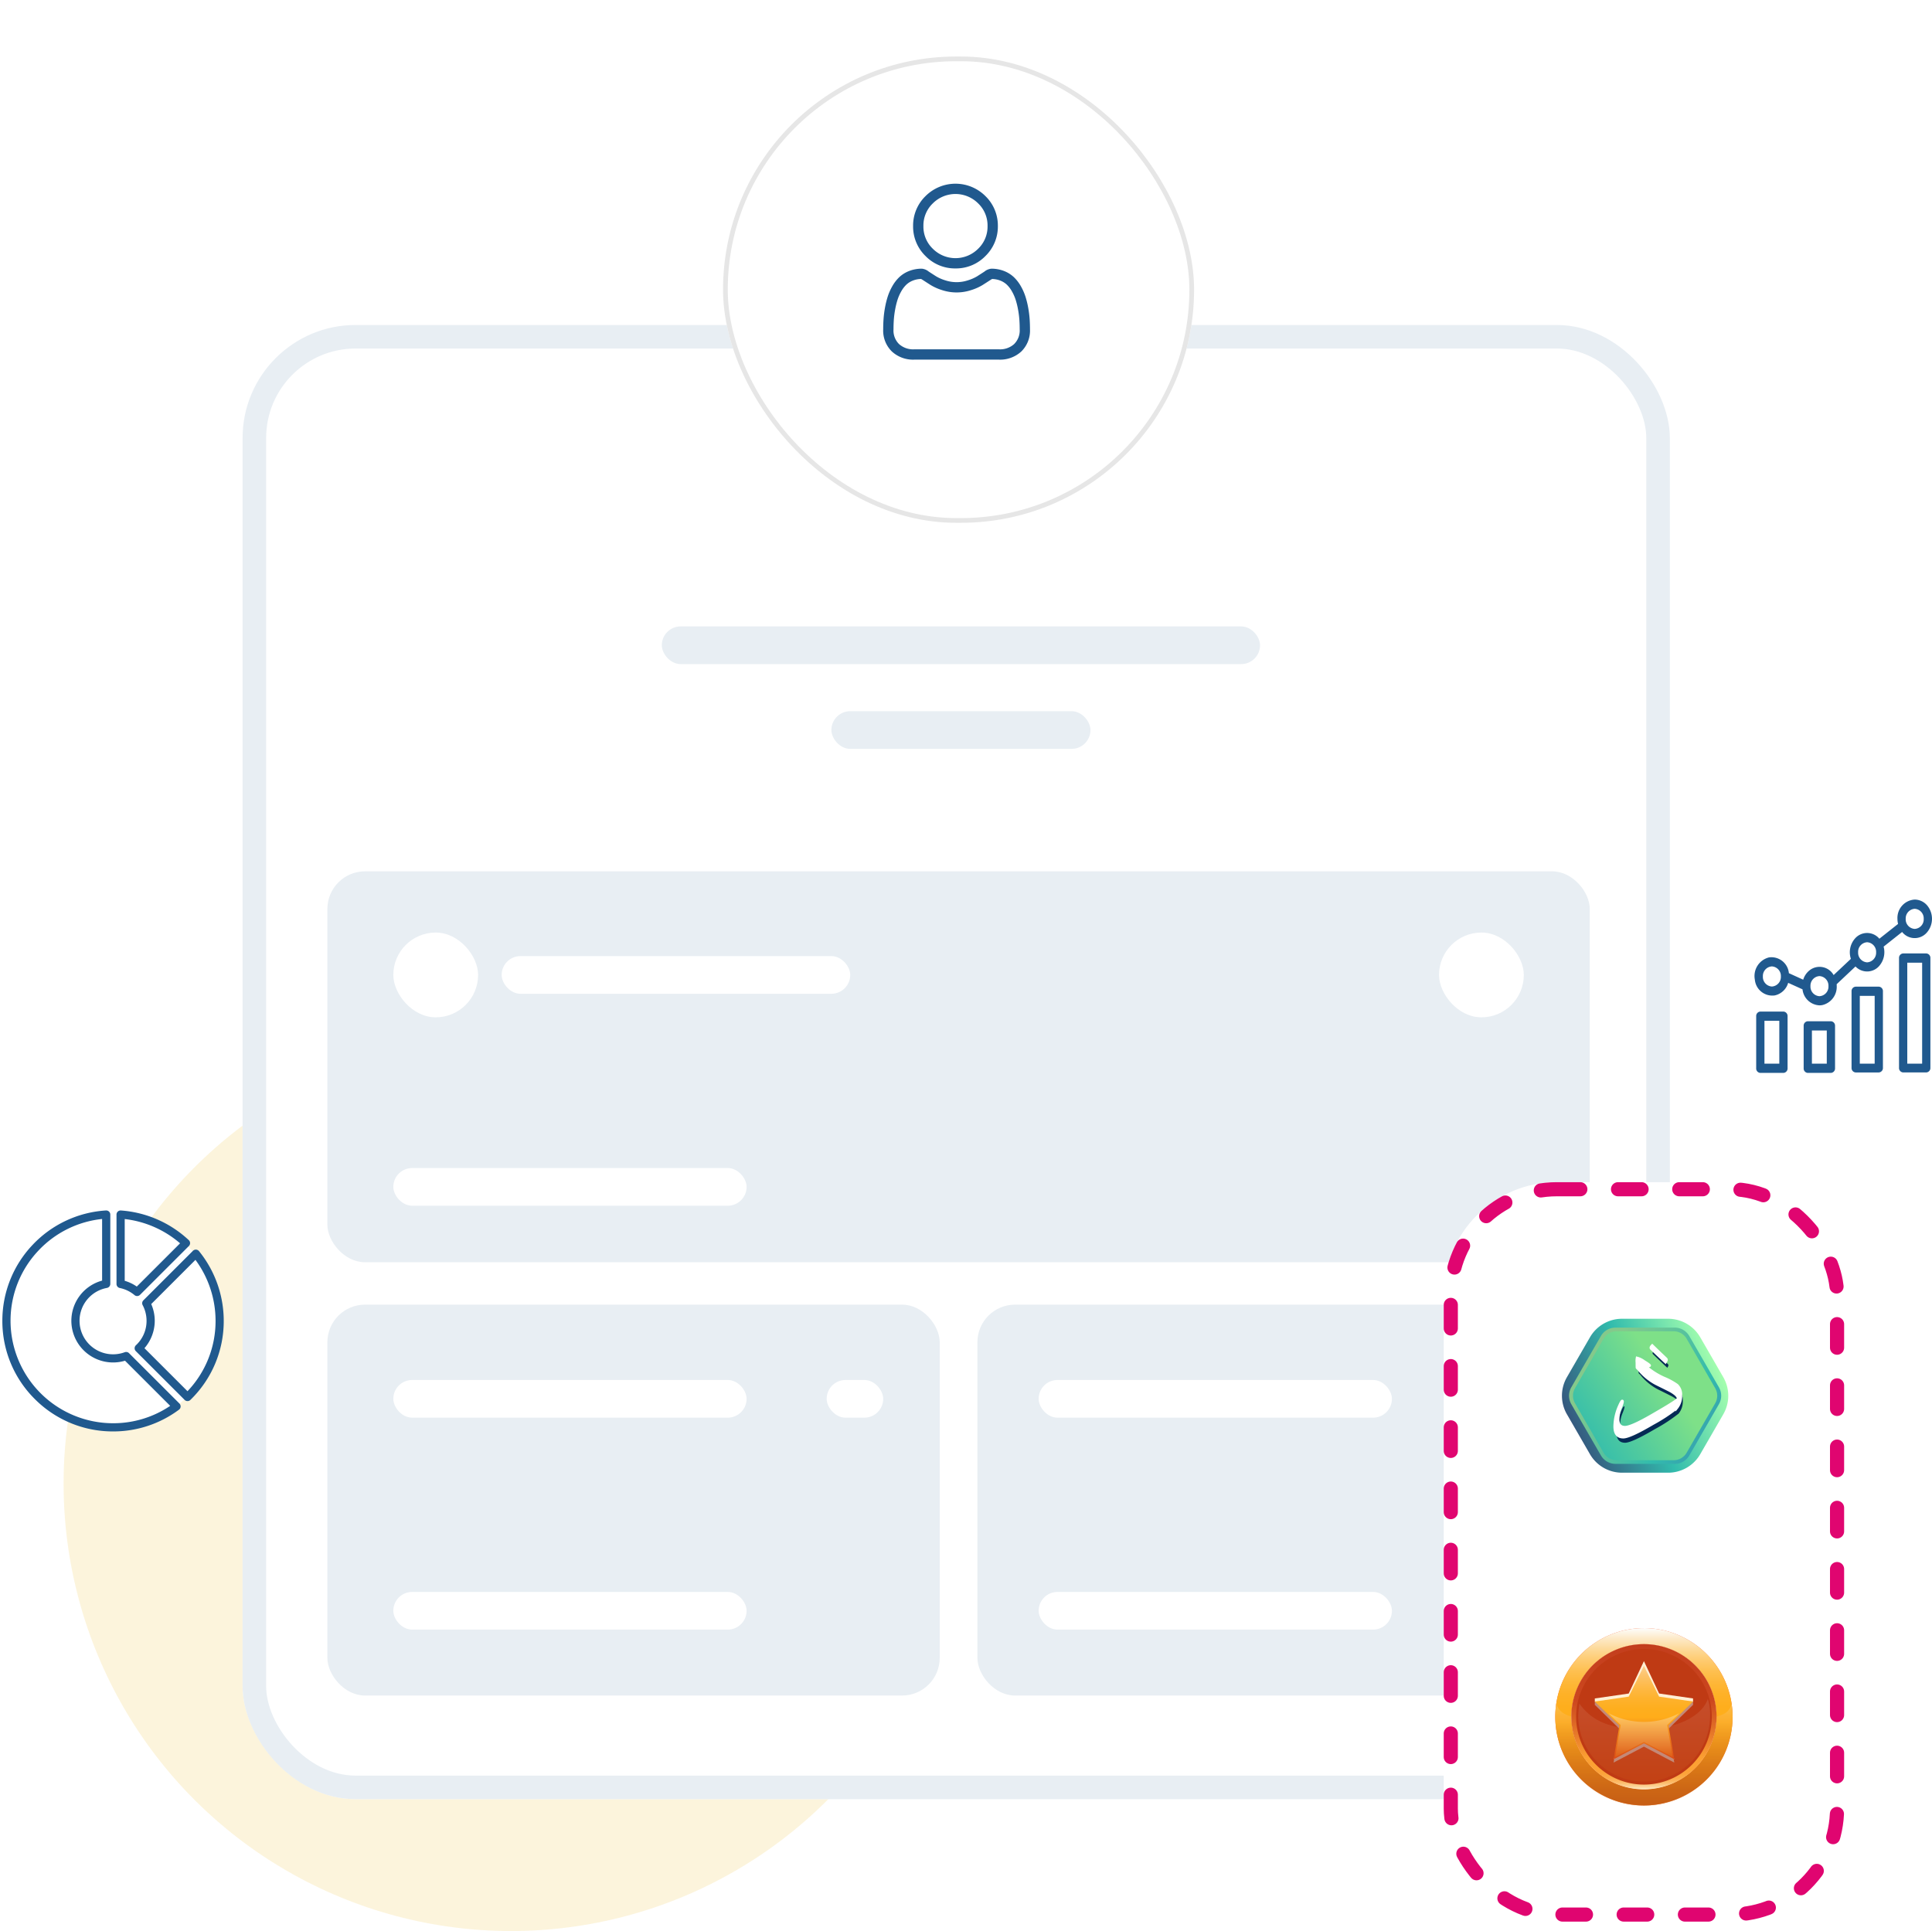 <svg xmlns="http://www.w3.org/2000/svg" xmlns:xlink="http://www.w3.org/1999/xlink" width="410.156" height="410" viewBox="0 0 410.156 410">
  <defs>
    <filter id="_020cb7dc93f7cd95f9d7ae9f00fd9a8c" x="141.5" y="0" width="124" height="123" filterUnits="userSpaceOnUse">
      <feOffset dy="4" input="SourceAlpha"/>
      <feGaussianBlur stdDeviation="4" result="blur"/>
      <feFlood flood-opacity="0.063"/>
      <feComposite operator="in" in2="blur"/>
      <feComposite in="SourceGraphic"/>
    </filter>
    <linearGradient id="linear-gradient" x1="0.822" y1="0.945" x2="0.435" gradientUnits="objectBoundingBox">
      <stop offset="0" stop-color="#364d79"/>
      <stop offset="0.507" stop-color="#32bcad"/>
      <stop offset="1" stop-color="#a5ffae"/>
    </linearGradient>
    <linearGradient id="linear-gradient-2" x1="1.041" y1="-0.3" x2="0.364" y2="0.848" gradientUnits="objectBoundingBox">
      <stop offset="0" stop-color="#436ab3"/>
      <stop offset="0.507" stop-color="#32bcad"/>
      <stop offset="1" stop-color="#84c98b"/>
    </linearGradient>
    <linearGradient id="linear-gradient-3" x1="1.145" y1="1.624" x2="0.389" y2="0.347" gradientUnits="objectBoundingBox">
      <stop offset="0" stop-color="#436ab3"/>
      <stop offset="0.507" stop-color="#32bcad"/>
      <stop offset="1" stop-color="#7ee088"/>
    </linearGradient>
    <linearGradient id="linear-gradient-4" x1="0.5" y1="1" x2="0.5" gradientUnits="objectBoundingBox">
      <stop offset="0" stop-color="#e68818"/>
      <stop offset="0.183" stop-color="#e99a3c"/>
      <stop offset="0.591" stop-color="#f3ca9a"/>
      <stop offset="1" stop-color="#fdfdfd"/>
    </linearGradient>
    <linearGradient id="linear-gradient-5" x1="0.5" y1="1" x2="0.5" gradientUnits="objectBoundingBox">
      <stop offset="0" stop-color="#bf5414"/>
      <stop offset="0.091" stop-color="#c65e14"/>
      <stop offset="0.249" stop-color="#db7b16"/>
      <stop offset="0.454" stop-color="#fca919"/>
      <stop offset="0.468" stop-color="#ffad1a"/>
      <stop offset="0.555" stop-color="#feae1d"/>
      <stop offset="0.627" stop-color="#feb127"/>
      <stop offset="0.694" stop-color="#feb739"/>
      <stop offset="0.759" stop-color="#fec051"/>
      <stop offset="0.821" stop-color="#fecb71"/>
      <stop offset="0.881" stop-color="#fdd998"/>
      <stop offset="0.941" stop-color="#fde9c6"/>
      <stop offset="0.997" stop-color="#fdfcfa"/>
      <stop offset="1" stop-color="#fdfdfd"/>
    </linearGradient>
    <linearGradient id="linear-gradient-6" x1="0.5" y1="1" x2="0.5" gradientUnits="objectBoundingBox">
      <stop offset="0" stop-color="#fcedcb"/>
      <stop offset="0.01" stop-color="#fcdfaf"/>
      <stop offset="0.025" stop-color="#fcce8e"/>
      <stop offset="0.042" stop-color="#fcbf71"/>
      <stop offset="0.06" stop-color="#fcb45a"/>
      <stop offset="0.081" stop-color="#fcab48"/>
      <stop offset="0.106" stop-color="#fca43b"/>
      <stop offset="0.14" stop-color="#fca134"/>
      <stop offset="0.215" stop-color="#fca032"/>
      <stop offset="0.482" stop-color="#da6124"/>
      <stop offset="0.614" stop-color="#cc471f"/>
      <stop offset="1" stop-color="#c33e1d"/>
    </linearGradient>
    <linearGradient id="linear-gradient-7" x1="0.5" y1="1" x2="0.5" gradientUnits="objectBoundingBox">
      <stop offset="0" stop-color="#e68818"/>
      <stop offset="0.381" stop-color="#e68819"/>
      <stop offset="0.518" stop-color="#e68c20"/>
      <stop offset="0.616" stop-color="#e8922c"/>
      <stop offset="0.695" stop-color="#e99b3d"/>
      <stop offset="0.763" stop-color="#eba653"/>
      <stop offset="0.823" stop-color="#eeb46e"/>
      <stop offset="0.877" stop-color="#f1c48f"/>
      <stop offset="0.927" stop-color="#f5d8b4"/>
      <stop offset="0.971" stop-color="#f9eddd"/>
      <stop offset="1" stop-color="#fdfdfd"/>
    </linearGradient>
    <linearGradient id="linear-gradient-8" x1="0.5" y1="1" x2="0.5" y2="0.031" gradientUnits="objectBoundingBox">
      <stop offset="0" stop-color="#db4917"/>
      <stop offset="0.352" stop-color="#f59319"/>
      <stop offset="0.468" stop-color="#ffad1a"/>
      <stop offset="0.561" stop-color="#feae1e"/>
      <stop offset="0.67" stop-color="#feb22d"/>
      <stop offset="0.788" stop-color="#feb945"/>
      <stop offset="0.911" stop-color="#fdc266"/>
      <stop offset="1" stop-color="#fdcb83"/>
    </linearGradient>
    <linearGradient id="linear-gradient-9" x1="0.5" y1="1" x2="0.5" gradientUnits="objectBoundingBox">
      <stop offset="0" stop-color="#e68818"/>
      <stop offset="0.021" stop-color="#e68b1e"/>
      <stop offset="0.297" stop-color="#eeb36c"/>
      <stop offset="0.542" stop-color="#f4d2aa"/>
      <stop offset="0.748" stop-color="#f9e9d7"/>
      <stop offset="0.907" stop-color="#fbf7f2"/>
      <stop offset="1" stop-color="#fdfdfd"/>
    </linearGradient>
  </defs>
  <g id="Group_11394" data-name="Group 11394" transform="translate(-373.5 -1777)">
    <circle id="Ellipse_1513" data-name="Ellipse 1513" cx="95" cy="95" r="95" transform="translate(387 1997)" fill="#f2ca50" opacity="0.2"/>
    <g id="Group_11387" data-name="Group 11387" transform="translate(38 92)">
      <g id="Rectangle_5129" data-name="Rectangle 5129" transform="translate(387 1754)" fill="#fff" stroke="#e8eef3" stroke-width="5">
        <rect width="303" height="313" rx="24" stroke="none"/>
        <rect x="2.5" y="2.5" width="298" height="308" rx="21.5" fill="none"/>
      </g>
      <g transform="matrix(1, 0, 0, 1, 335.5, 1685)" filter="url(#_020cb7dc93f7cd95f9d7ae9f00fd9a8c)">
        <g id="_020cb7dc93f7cd95f9d7ae9f00fd9a8c-2" data-name="020cb7dc93f7cd95f9d7ae9f00fd9a8c" transform="translate(153.5 8)" fill="#fff" stroke="#e6e6e6" stroke-width="1">
          <rect width="100" height="99" rx="49.5" stroke="none"/>
          <rect x="0.5" y="0.5" width="99" height="98" rx="49" fill="none"/>
        </g>
      </g>
      <rect id="Rectangle_5218" data-name="Rectangle 5218" width="268" height="83" rx="8" transform="translate(405 1870)" fill="#e8eef3"/>
      <rect id="Rectangle_5218-2" data-name="Rectangle 5218" width="130" height="83" rx="8" transform="translate(405 1962)" fill="#e8eef3"/>
      <rect id="Rectangle_5231" data-name="Rectangle 5231" width="130" height="83" rx="8" transform="translate(543 1962)" fill="#e8eef3"/>
      <rect id="Rectangle_9590" data-name="Rectangle 9590" width="74" height="8" rx="4" transform="translate(442 1888)" fill="#fff"/>
      <rect id="Rectangle_9592" data-name="Rectangle 9592" width="12" height="8" rx="4" transform="translate(511 1978)" fill="#fff"/>
      <rect id="Rectangle_9596" data-name="Rectangle 9596" width="11" height="8" rx="4" transform="translate(648 1978)" fill="#fff"/>
      <rect id="Rectangle_9591" data-name="Rectangle 9591" width="75" height="8" rx="4" transform="translate(419 1933)" fill="#fff"/>
      <rect id="Rectangle_9594" data-name="Rectangle 9594" width="75" height="8" rx="4" transform="translate(419 1978)" fill="#fff"/>
      <rect id="Rectangle_9597" data-name="Rectangle 9597" width="75" height="8" rx="4" transform="translate(556 1978)" fill="#fff"/>
      <rect id="Rectangle_9595" data-name="Rectangle 9595" width="75" height="8" rx="4" transform="translate(419 2023)" fill="#fff"/>
      <rect id="Rectangle_9598" data-name="Rectangle 9598" width="75" height="8" rx="4" transform="translate(556 2023)" fill="#fff"/>
      <rect id="Rectangle_9599" data-name="Rectangle 9599" width="18" height="18" rx="9" transform="translate(419 1883)" fill="#fff"/>
      <rect id="Rectangle_9600" data-name="Rectangle 9600" width="18" height="18" rx="9" transform="translate(641 1883)" fill="#fff"/>
      <rect id="Rectangle_9601" data-name="Rectangle 9601" width="127" height="8" rx="4" transform="translate(476 1818)" fill="#e8eef3"/>
      <rect id="Rectangle_9602" data-name="Rectangle 9602" width="55" height="8" rx="4" transform="translate(512 1836)" fill="#e8eef3"/>
      <g id="user_5_" data-name="user (5)" transform="translate(522.999 1724)">
        <path id="Path_22662" data-name="Path 22662" d="M96.028,17.993a8.706,8.706,0,0,0,6.361-2.636A8.706,8.706,0,0,0,105.025,9a8.706,8.706,0,0,0-2.636-6.361,8.995,8.995,0,0,0-12.722,0A8.705,8.705,0,0,0,87.031,9a8.706,8.706,0,0,0,2.636,6.361A8.708,8.708,0,0,0,96.028,17.993ZM91.215,4.183a6.805,6.805,0,0,1,9.626,0A6.5,6.5,0,0,1,102.836,9a6.5,6.5,0,0,1-1.995,4.813,6.8,6.8,0,0,1-9.626,0A6.5,6.5,0,0,1,89.22,9,6.5,6.5,0,0,1,91.215,4.183Zm0,0" transform="translate(-80.682 0)" fill="#20598e"/>
        <path id="Path_22663" data-name="Path 22663" d="M31.089,258a22.221,22.221,0,0,0-.3-2.36,18.6,18.6,0,0,0-.581-2.373,11.723,11.723,0,0,0-.976-2.213,8.343,8.343,0,0,0-1.471-1.917,6.486,6.486,0,0,0-2.113-1.328,7.3,7.3,0,0,0-2.7-.488,2.738,2.738,0,0,0-1.462.62c-.438.286-.951.616-1.523.982a8.729,8.729,0,0,1-1.971.868,7.653,7.653,0,0,1-4.821,0,8.7,8.7,0,0,1-1.97-.868c-.567-.362-1.08-.693-1.525-.983a2.735,2.735,0,0,0-1.462-.62,7.294,7.294,0,0,0-2.7.489A6.48,6.48,0,0,0,3.4,249.133a8.344,8.344,0,0,0-1.471,1.917,11.744,11.744,0,0,0-.975,2.213,18.641,18.641,0,0,0-.58,2.373A22.07,22.07,0,0,0,.075,258C.025,258.71,0,259.453,0,260.2A6.2,6.2,0,0,0,1.842,264.9a6.631,6.631,0,0,0,4.747,1.731H24.575a6.632,6.632,0,0,0,4.747-1.731,6.2,6.2,0,0,0,1.842-4.693C31.164,259.45,31.138,258.707,31.089,258Zm-3.276,5.313a4.465,4.465,0,0,1-3.238,1.128H6.589a4.465,4.465,0,0,1-3.238-1.128A4.05,4.05,0,0,1,2.189,260.2c0-.7.023-1.391.069-2.054a19.907,19.907,0,0,1,.274-2.126,16.44,16.44,0,0,1,.51-2.092,9.561,9.561,0,0,1,.794-1.8,6.185,6.185,0,0,1,1.081-1.417,4.3,4.3,0,0,1,1.406-.874,5.037,5.037,0,0,1,1.724-.333c.077.041.213.119.434.263.45.293.969.628,1.542.994A10.846,10.846,0,0,0,12.5,251.87a9.841,9.841,0,0,0,6.168,0,10.858,10.858,0,0,0,2.475-1.106c.587-.375,1.091-.7,1.541-.993.221-.144.358-.222.434-.263a5.041,5.041,0,0,1,1.724.333,4.309,4.309,0,0,1,1.406.874,6.168,6.168,0,0,1,1.081,1.417,9.529,9.529,0,0,1,.794,1.8,16.4,16.4,0,0,1,.511,2.092,20.075,20.075,0,0,1,.274,2.126h0c.046.661.07,1.352.07,2.054A4.05,4.05,0,0,1,27.812,263.309Zm0,0" transform="translate(0 -229.273)" fill="#20598e"/>
      </g>
    </g>
    <g id="Group_11390" data-name="Group 11390" transform="translate(0 104)">
      <g id="Rectangle_9603" data-name="Rectangle 9603" transform="translate(680 1924)" fill="#fff" stroke="#e00570" stroke-linecap="round" stroke-width="3" stroke-dasharray="5 8">
        <rect width="85" height="157" rx="24" stroke="none"/>
        <rect x="1.5" y="1.5" width="82" height="154" rx="22.5" fill="none"/>
      </g>
      <g id="Group_11388" data-name="Group 11388" transform="translate(-341 -343.042)">
        <path id="Path_13058" data-name="Path 13058" d="M28.751,29.362,20.28,34.253a7.872,7.872,0,0,1-7.872,0L3.936,29.362A7.872,7.872,0,0,1,0,22.545V12.763A7.873,7.873,0,0,1,3.936,5.946l8.471-4.891a7.872,7.872,0,0,1,7.872,0l8.471,4.891a7.872,7.872,0,0,1,3.936,6.818v9.782A7.871,7.871,0,0,1,28.751,29.362Z" transform="translate(1081.404 2296.042) rotate(90)" fill="url(#linear-gradient)"/>
        <path id="Path_13059" data-name="Path 13059" d="M14.467,32.3a3.586,3.586,0,0,1-1.792-.48L1.792,25.537A3.594,3.594,0,0,1,0,22.433V9.867a3.593,3.593,0,0,1,1.792-3.1L12.675.481a3.581,3.581,0,0,1,3.584,0L27.141,6.764a3.594,3.594,0,0,1,1.792,3.1V22.433a3.594,3.594,0,0,1-1.792,3.1L16.258,31.82A3.587,3.587,0,0,1,14.467,32.3Z" transform="translate(1079.901 2297.919) rotate(90)" fill="url(#linear-gradient-2)"/>
        <path id="Path_13060" data-name="Path 13060" d="M13.686,30.618a3.2,3.2,0,0,1-1.6-.428L1.6,24.133A3.2,3.2,0,0,1,0,21.365V9.253A3.205,3.205,0,0,1,1.6,6.485L12.088.429a3.194,3.194,0,0,1,3.2,0l10.49,6.056a3.2,3.2,0,0,1,1.6,2.768V21.365a3.2,3.2,0,0,1-1.6,2.768L15.284,30.19A3.2,3.2,0,0,1,13.686,30.618Z" transform="translate(1079.059 2298.699) rotate(90)" fill="url(#linear-gradient-3)"/>
        <path id="Path_13062" data-name="Path 13062" d="M383.145,246.6c1.784,1.739,1.9,1.822,2.955,2.836.218.228.03.487-.138.767-1.051-.974-1.944-1.823-3.035-2.879C382.71,247.1,382.918,246.822,383.145,246.6Zm5.208,13.341a34.755,34.755,0,0,1-5.009,3.28q-4.929,2.9-6.342,2.9-1.848,0-1.849-2.306a10.974,10.974,0,0,1,.974-4.333q.478-1.113.657-1.094.258,0-.3,1.4a6.911,6.911,0,0,0-.557,2.515q0,1.65,1.429,1.65,1.369,0,5.835-2.6,5.418-3.12,5.419-3.439,0-.736-1.8-1.709-1.389-.7-2.8-1.392a11.781,11.781,0,0,1-3.867-3.221c-.066-.013-.153-.092-.258-.238-.013-.067-.02-.424-.02-1.074a3.5,3.5,0,0,1,.04-1.033,4.338,4.338,0,0,1,1.51.736q1.272.775,1.213.914-.04.139-.815.159a15.089,15.089,0,0,0,3.817,2.446,14.25,14.25,0,0,1,2.783,1.511,2.737,2.737,0,0,1,.834,2.108A4.076,4.076,0,0,1,388.353,259.945Z" transform="translate(682.5 2056.246)" fill="#052a55"/>
        <path id="Path_13057" data-name="Path 13057" d="M383.145,246.6c1.784,1.739,1.9,1.822,2.955,2.836.218.228.03.487-.138.767-1.051-.974-1.944-1.823-3.035-2.879C382.71,247.1,382.918,246.822,383.145,246.6Zm5.208,13.341a34.755,34.755,0,0,1-5.009,3.28q-4.929,2.9-6.342,2.9-1.848,0-1.849-2.306a10.974,10.974,0,0,1,.974-4.333q.478-1.113.657-1.094.258,0-.3,1.4a6.911,6.911,0,0,0-.557,2.515q0,1.65,1.429,1.65,1.369,0,5.835-2.6,5.418-3.12,5.419-3.439,0-.736-1.8-1.709-1.389-.7-2.8-1.392a11.781,11.781,0,0,1-3.867-3.221c-.066-.013-.153-.092-.258-.238-.013-.067-.02-.424-.02-1.074a3.5,3.5,0,0,1,.04-1.033,4.338,4.338,0,0,1,1.51.736q1.272.775,1.213.914-.04.139-.815.159a15.089,15.089,0,0,0,3.817,2.446,14.25,14.25,0,0,1,2.783,1.511,2.737,2.737,0,0,1,.834,2.108A4.076,4.076,0,0,1,388.353,259.945Z" transform="translate(682.115 2055.086)" fill="#fff" stroke="#fff" stroke-width="0.5"/>
      </g>
      <g id="Group_11389" data-name="Group 11389" transform="translate(635.603 2006.248)">
        <circle id="Ellipse_579" data-name="Ellipse 579" cx="15.203" cy="15.203" r="15.203" transform="translate(65.397 31.252) rotate(-45)" fill="#bf3a14"/>
        <g id="Group_5881" data-name="Group 5881" transform="translate(72.95 27.469)">
          <path id="Path_13048" data-name="Path 13048" d="M98.259,22.292c-1.394,4-7.169,6.407-13.523,6.407S73.994,27.5,70.99,23.28a24.715,24.715,0,0,0-.247,2.57,13.994,13.994,0,0,0,27.988,0A10.843,10.843,0,0,0,98.259,22.292Z" transform="translate(-70.743 -22.292)" opacity="0.1" fill="url(#linear-gradient-4)"/>
        </g>
        <path id="Path_13049" data-name="Path 13049" d="M86.114,15.053A15.416,15.416,0,1,1,70.7,30.469,15.433,15.433,0,0,1,86.114,15.053Zm0-3.4a18.819,18.819,0,1,0,18.819,18.819A18.819,18.819,0,0,0,86.114,11.65Z" transform="translate(0.783 0.784)" fill="#f76636"/>
        <path id="Path_13050" data-name="Path 13050" d="M86.114,15.053A15.416,15.416,0,1,1,70.7,30.469,15.433,15.433,0,0,1,86.114,15.053Zm0-3.4a18.819,18.819,0,1,0,18.819,18.819A18.819,18.819,0,0,0,86.114,11.65Z" transform="translate(0.783 0.784)" fill="url(#linear-gradient-5)"/>
        <path id="Path_13051" data-name="Path 13051" d="M85.119,15.079a14.4,14.4,0,1,1-14.394,14.4,14.413,14.413,0,0,1,14.394-14.4Zm0-1.02a15.416,15.416,0,1,0,15.417,15.415A15.432,15.432,0,0,0,85.119,14.059Z" transform="translate(1.778 1.778)" fill="url(#linear-gradient-6)"/>
        <path id="Path_13052" data-name="Path 13052" d="M101.53,25.765a15.416,15.416,0,1,1-30.832,0c0-.192-2.413-.315-3.184-2.721a18.819,18.819,0,1,0,37.2,0C104.213,25.45,101.53,25.573,101.53,25.765Z" transform="translate(0.783 5.487)" opacity="0.2" fill="url(#linear-gradient-7)"/>
        <g id="Group_5882" data-name="Group 5882" transform="translate(76.468 19.44)">
          <path id="Path_13053" data-name="Path 13053" d="M83.662,16.609l3.223,6.881,7.206,1.046V25.2L86.265,29.62l3.844,7.838L83.662,33.41l-6.446,4.048,3.845-7.838L73.233,25.2v-.661l7.2-1.046Z" transform="translate(-73.233 -16.609)" fill="#fff0d5"/>
          <path id="Path_13054" data-name="Path 13054" d="M83.662,17.817l3.223,6.529,7.206.352v.7l-5.214,5.083,1.231,7.177-6.446-3.387-6.446,3.387,1.234-7.177-5.217-5.083v-.7l7.2-.352Z" transform="translate(-73.233 -16.111)" fill="#c48977"/>
          <path id="Path_13055" data-name="Path 13055" d="M83.662,17.325l3.223,6.53L94.092,24.9l-5.214,5.084,1.231,7.177-6.446-3.387-6.446,3.387,1.234-7.177L73.233,24.9l7.2-1.046Z" transform="translate(-73.233 -16.314)" fill="url(#linear-gradient-8)"/>
          <path id="Path_13056" data-name="Path 13056" d="M87.747,26.96l.1-.1,2.488-2.427a16.169,16.169,0,0,1-15.042,0l2.488,2.423.1.1-.024.134L76.714,33.75l5.975-3.139.123-.065.123.065,5.976,3.139L87.77,27.094Z" transform="translate(-72.383 -13.379)" opacity="0.3" fill="url(#linear-gradient-9)"/>
        </g>
      </g>
    </g>
    <g id="Group_11395" data-name="Group 11395" transform="translate(16 16)">
      <circle id="Ellipse_1515" data-name="Ellipse 1515" cx="22.5" cy="22.5" r="22.5" transform="translate(359 2019)" fill="#fff"/>
      <path id="Union_329" data-name="Union 329" d="M6853.883-2374.959a23.321,23.321,0,0,1-6.883-16.6,23.381,23.381,0,0,1,6.393-16.1,23.407,23.407,0,0,1,15.6-7.334.867.867,0,0,1,.649.233.866.866,0,0,1,.275.633v14.725a.868.868,0,0,1-.712.854,7.1,7.1,0,0,0-5.818,6.988,7.118,7.118,0,0,0,7.113,7.108,7.1,7.1,0,0,0,2.475-.442.869.869,0,0,1,.917.2l10.7,10.69a.869.869,0,0,1,.252.678.868.868,0,0,1-.349.633,23.319,23.319,0,0,1-13.993,4.616A23.354,23.354,0,0,1,6853.883-2374.959Zm.775-31.513a21.647,21.647,0,0,0-5.92,14.908,21.78,21.78,0,0,0,21.762,21.747,21.583,21.583,0,0,0,12.132-3.691l-9.59-9.583a8.824,8.824,0,0,1-2.542.371,8.858,8.858,0,0,1-8.851-8.845,8.841,8.841,0,0,1,6.529-8.535v-13.087A21.669,21.669,0,0,0,6854.658-2406.473Zm31.037,31.7-10.361-10.354a.866.866,0,0,1-.254-.628.871.871,0,0,1,.275-.62,7.036,7.036,0,0,0,2.258-5.192,7.119,7.119,0,0,0-.827-3.326.868.868,0,0,1,.153-1.021l10.521-10.513a.862.862,0,0,1,.659-.253.87.87,0,0,1,.629.32,23.521,23.521,0,0,1,5.25,14.794,23.3,23.3,0,0,1-7.083,16.8.866.866,0,0,1-.607.247A.867.867,0,0,1,6885.695-2374.771Zm-7.09-20.349a8.866,8.866,0,0,1,.747,3.555,8.873,8.873,0,0,1-2.186,5.815l9.139,9.133a21.558,21.558,0,0,0,5.958-14.948,21.792,21.792,0,0,0-4.27-12.937Zm-3.545-1.9a7.109,7.109,0,0,0-3.126-1.509.869.869,0,0,1-.7-.851v-14.743a.869.869,0,0,1,.276-.635.87.87,0,0,1,.653-.231,23.532,23.532,0,0,1,14.417,6.3.867.867,0,0,1,.274.619.867.867,0,0,1-.254.627l-10.372,10.365a.87.87,0,0,1-.615.255A.867.867,0,0,1,6875.059-2397.019Zm-2.083-3.038a8.864,8.864,0,0,1,2.563,1.222l9.189-9.183a21.806,21.806,0,0,0-11.752-5.152Z" transform="translate(-6489 4433)" fill="#20598e" stroke="rgba(0,0,0,0)" stroke-width="1"/>
    </g>
    <path id="Union_330" data-name="Union 330" d="M10626.288-6862.2a.934.934,0,0,1-.877-.979v-9.008a.934.934,0,0,1,.877-.979h4.909a.935.935,0,0,1,.877.979v9.008a.935.935,0,0,1-.877.979Zm.876-1.958h3.155v-7.05h-3.155Zm-10.954,1.958a.933.933,0,0,1-.876-.979v-11.064a.935.935,0,0,1,.876-.979h4.907a.936.936,0,0,1,.878.979v11.064a.934.934,0,0,1-.878.979Zm.877-1.958h3.155v-9.107h-3.155Zm19.369,1.862a.936.936,0,0,1-.878-.981v-16.253a.933.933,0,0,1,.878-.979h4.908a.933.933,0,0,1,.875.979v16.253a.936.936,0,0,1-.875.981Zm.874-1.862h3.156v-14.395h-3.156Zm9.2,1.859a.932.932,0,0,1-.874-.979v-23.307a.934.934,0,0,1,.874-.979h4.909a.934.934,0,0,1,.877.979v23.307a.933.933,0,0,1-.877.979Zm.878-1.859h3.155V-6885.6h-3.155Zm-22.243-15.785-3.042-1.38a3.8,3.8,0,0,1-2.848,2.672,3.72,3.72,0,0,1-4.226-3.349,4.066,4.066,0,0,1,3-4.721,3.723,3.723,0,0,1,4.226,3.349l3.039,1.383a4.082,4.082,0,0,1,1.359-2,3.431,3.431,0,0,1,5.1,1.016l3.662-3.445a4.44,4.44,0,0,1,.868-4.309,3.4,3.4,0,0,1,5.181.038l3.969-3.143a4.457,4.457,0,0,1-.131-1.078,3.9,3.9,0,0,1,3.663-4.092,3.525,3.525,0,0,1,2.684,1.292,4.445,4.445,0,0,1-.177,5.788,3.4,3.4,0,0,1-5.179-.2l-3.927,3.113a4.469,4.469,0,0,1-.8,3.937,3.4,3.4,0,0,1-5.171.275l-4,3.769c.01.128.017.265.017.39a3.983,3.983,0,0,1-3.049,4.036,3.317,3.317,0,0,1-.624.06A3.8,3.8,0,0,1,10625.167-6879.943Zm1.69-.677a2.036,2.036,0,0,0,1.912,2.134,2.03,2.03,0,0,0,1.91-2.134,2.037,2.037,0,0,0-1.91-2.134A2.038,2.038,0,0,0,10626.857-6880.62Zm-10.1-2.057a2.037,2.037,0,0,0,1.909,2.137,2.038,2.038,0,0,0,1.91-2.137,2.036,2.036,0,0,0-1.91-2.134A2.036,2.036,0,0,0,10616.754-6882.677Zm20.219-5.13a2.037,2.037,0,0,0,1.911,2.134,2.036,2.036,0,0,0,1.909-2.134,2.036,2.036,0,0,0-1.909-2.134A2.037,2.037,0,0,0,10636.973-6887.807Zm10.1-7.1a2.036,2.036,0,0,0,1.911,2.134,2.025,2.025,0,0,0,1.912-2.134,2.037,2.037,0,0,0-1.912-2.134A2.038,2.038,0,0,0,10647.076-6894.908Z" transform="translate(-9869.001 8866.999)" fill="#20598e"/>
  </g>
</svg>
